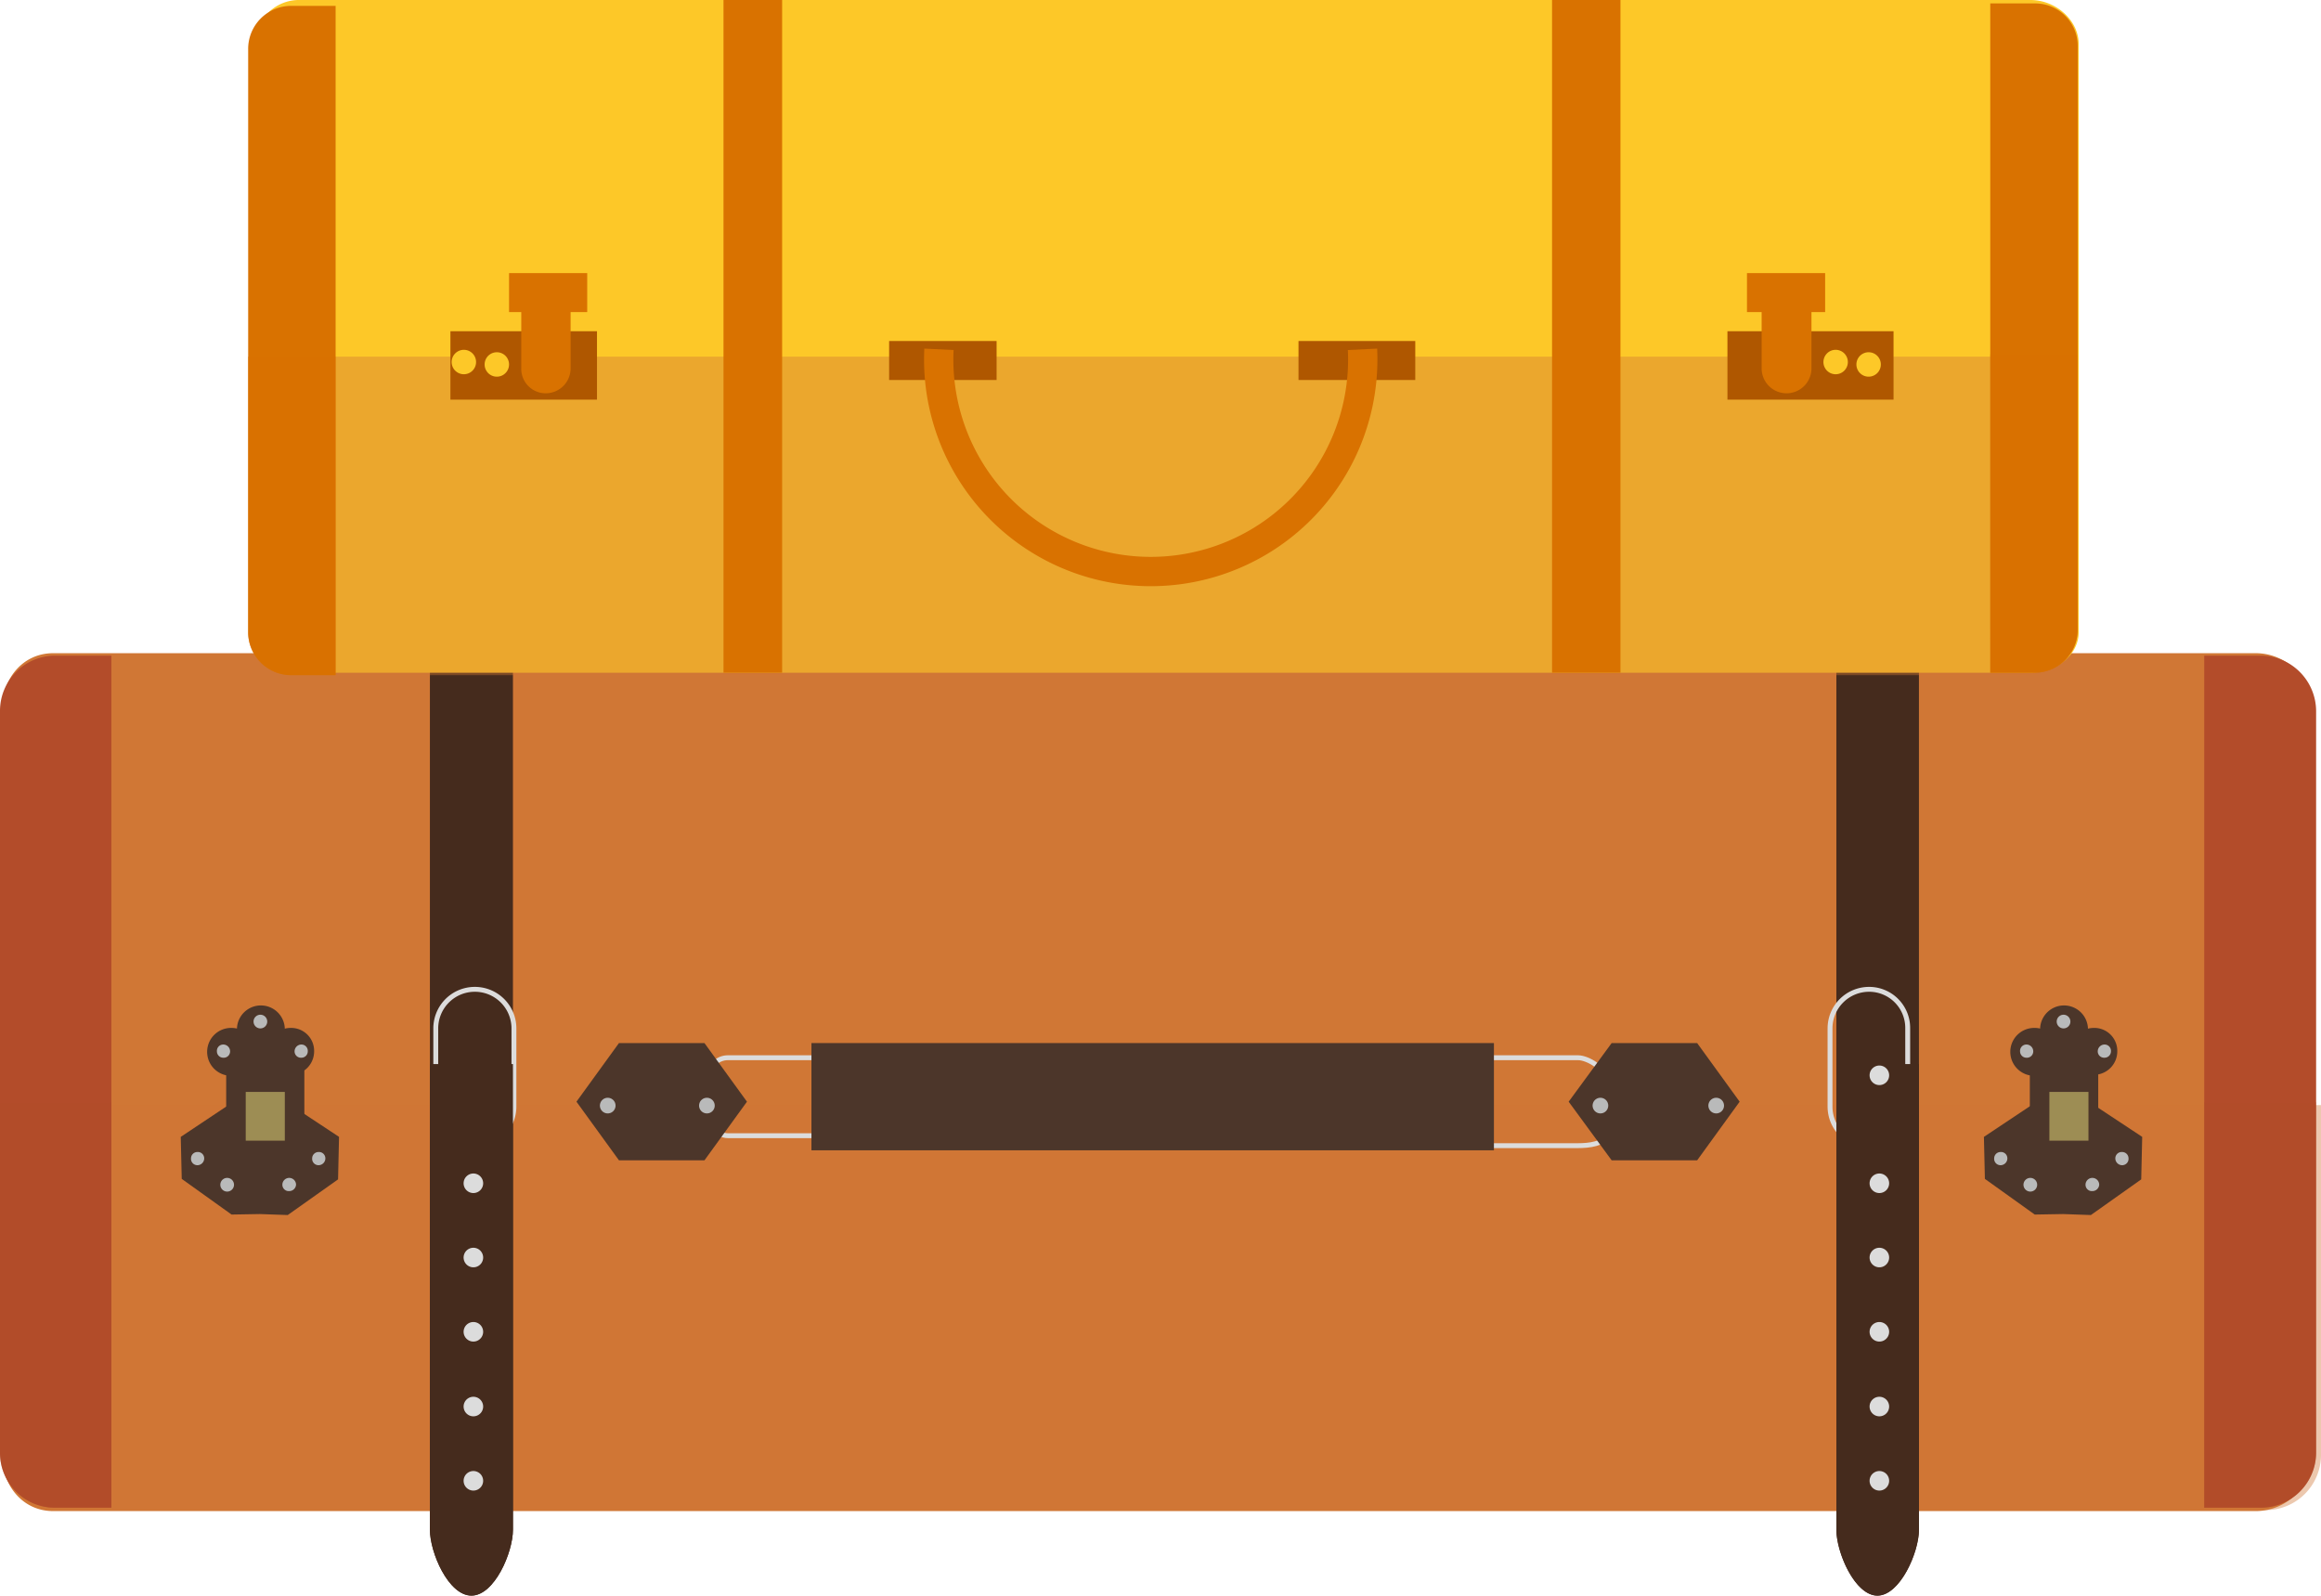<svg xmlns="http://www.w3.org/2000/svg" viewBox="0 0 475.1 326.6">
  <defs>
    <style>
      .cls-1 {
        isolation: isolate;
      }

      .cls-2, .cls-3 {
        fill: #d07735;
      }

      .cls-14, .cls-3, .cls-5 {
        opacity: 0.4;
        mix-blend-mode: multiply;
      }

      .cls-4, .cls-5 {
        fill: #b34c2a;
      }

      .cls-6 {
        fill: #4c362a;
      }

      .cls-7 {
        fill: #b9baba;
      }

      .cls-8 {
        fill: #9d8d54;
      }

      .cls-16, .cls-9 {
        fill: none;
        stroke-miterlimit: 10;
      }

      .cls-9 {
        stroke: #dcdcdc;
      }

      .cls-10 {
        fill: #452b1d;
      }

      .cls-11 {
        fill: #dcdcdc;
      }

      .cls-12 {
        fill: #fdc828;
      }

      .cls-13, .cls-14 {
        fill: #d97200;
      }

      .cls-15 {
        fill: #af5700;
      }

      .cls-16 {
        stroke: #d97200;
        stroke-width: 6px;
      }
    </style>
  </defs>
  <title>luggage</title>
  <g class="cls-1">
    <g id="Layer_1" data-name="Layer 1">
      <g>
        <g>
          <path class="cls-2" d="M486.3,384.3a11.7,11.7,0,0,1-11.5,11.6H23.8c-6.3,0-10.5-5.3-10.5-11.6V231.9c0-6.3,4.2-11.6,10.5-11.6h451a11.7,11.7,0,0,1,11.5,11.6Z" transform="translate(-12.9 -86.6)"/>
          <path class="cls-3" d="M13.9,312.8v71.6a11.3,11.3,0,0,0,11.3,11.3H476.7A11.3,11.3,0,0,0,488,384.4V312.8Z" transform="translate(-12.9 -86.6)"/>
        </g>
        <g>
          <path class="cls-4" d="M35.7,220.8H24.2a11.3,11.3,0,0,0-11.3,11.3V383.9a11.2,11.2,0,0,0,11.3,11.3H35.7Z" transform="translate(-12.9 -86.6)"/>
          <path class="cls-5" d="M35.7,312.2H12.9v71.7a11.2,11.2,0,0,0,11.3,11.3H35.7Z" transform="translate(-12.9 -86.6)"/>
        </g>
        <g>
          <path class="cls-4" d="M464.1,220.8h11.6A11.4,11.4,0,0,1,487,232.1V383.9a11.3,11.3,0,0,1-11.3,11.3H464.1Z" transform="translate(-12.9 -86.6)"/>
          <path class="cls-5" d="M464.1,312.2H487v71.7a11.3,11.3,0,0,1-11.3,11.3H464.1Z" transform="translate(-12.9 -86.6)"/>
        </g>
        <g>
          <polygon class="cls-6" points="58.5 225.5 53.4 225.5 53 225.5 47.8 225.5 37 232.7 37.2 241.3 47.4 248.6 53.2 248.5 58.9 248.7 69.2 241.4 69.4 232.7 58.5 225.5"/>
          <g>
            <path class="cls-6" d="M65.1,301.8a4.9,4.9,0,1,1-4.8-4.8A4.8,4.8,0,0,1,65.1,301.8Z" transform="translate(-12.9 -86.6)"/>
            <path class="cls-6" d="M77.2,301.8a4.8,4.8,0,1,1-4.8-4.8A4.7,4.7,0,0,1,77.2,301.8Z" transform="translate(-12.9 -86.6)"/>
            <path class="cls-6" d="M71.2,297.2a4.9,4.9,0,1,1-4.9-4.8A4.9,4.9,0,0,1,71.2,297.2Z" transform="translate(-12.9 -86.6)"/>
            <rect class="cls-6" x="46.3" y="213.5" width="16" height="19.96"/>
          </g>
          <path class="cls-7" d="M60,301.8a1.3,1.3,0,0,1-1.4,1.3,1.3,1.3,0,0,1-1.3-1.3,1.3,1.3,0,0,1,1.3-1.4A1.4,1.4,0,0,1,60,301.8Z" transform="translate(-12.9 -86.6)"/>
          <path class="cls-7" d="M54.7,323.7a1.4,1.4,0,0,1-1.4,1.4,1.3,1.3,0,0,1-1.3-1.4,1.3,1.3,0,0,1,1.3-1.3A1.3,1.3,0,0,1,54.7,323.7Z" transform="translate(-12.9 -86.6)"/>
          <path class="cls-7" d="M60.8,329.1a1.4,1.4,0,0,1-2.8,0,1.4,1.4,0,1,1,2.8,0Z" transform="translate(-12.9 -86.6)"/>
          <path class="cls-7" d="M76.8,323.7a1.3,1.3,0,0,0,1.3,1.4,1.4,1.4,0,0,0,1.4-1.4,1.3,1.3,0,0,0-1.4-1.3A1.3,1.3,0,0,0,76.8,323.7Z" transform="translate(-12.9 -86.6)"/>
          <path class="cls-7" d="M70.7,329.1a1.3,1.3,0,0,0,1.4,1.3,1.4,1.4,0,0,0,1.4-1.3,1.4,1.4,0,0,0-1.4-1.4A1.4,1.4,0,0,0,70.7,329.1Z" transform="translate(-12.9 -86.6)"/>
          <path class="cls-7" d="M67.6,295.7a1.4,1.4,0,0,1-1.4,1.4,1.4,1.4,0,1,1,0-2.8A1.4,1.4,0,0,1,67.6,295.7Z" transform="translate(-12.9 -86.6)"/>
          <path class="cls-7" d="M75.9,301.8a1.3,1.3,0,0,1-1.3,1.3,1.3,1.3,0,0,1-1.4-1.3,1.4,1.4,0,0,1,1.4-1.4A1.3,1.3,0,0,1,75.9,301.8Z" transform="translate(-12.9 -86.6)"/>
          <rect class="cls-8" x="50.3" y="223.5" width="8" height="9.98"/>
        </g>
        <g>
          <polygon class="cls-6" points="427.6 225.5 422.5 225.5 422.1 225.5 416.9 225.5 406.1 232.7 406.3 241.3 416.5 248.6 422.3 248.5 428 248.7 438.3 241.4 438.5 232.7 427.6 225.5"/>
          <g>
            <path class="cls-6" d="M434.2,301.8a4.9,4.9,0,1,1-4.8-4.8A4.8,4.8,0,0,1,434.2,301.8Z" transform="translate(-12.9 -86.6)"/>
            <path class="cls-6" d="M446.3,301.8a4.8,4.8,0,1,1-4.8-4.8A4.7,4.7,0,0,1,446.3,301.8Z" transform="translate(-12.9 -86.6)"/>
            <path class="cls-6" d="M440.3,297.2a4.9,4.9,0,1,1-4.9-4.8A4.9,4.9,0,0,1,440.3,297.2Z" transform="translate(-12.9 -86.6)"/>
            <rect class="cls-6" x="415.5" y="213.5" width="14" height="19.96"/>
          </g>
          <path class="cls-7" d="M429.1,301.8a1.3,1.3,0,0,1-1.4,1.3,1.3,1.3,0,0,1-1.3-1.3,1.3,1.3,0,0,1,1.3-1.4A1.4,1.4,0,0,1,429.1,301.8Z" transform="translate(-12.9 -86.6)"/>
          <path class="cls-7" d="M423.8,323.7a1.4,1.4,0,0,1-1.4,1.4,1.3,1.3,0,0,1-1.3-1.4,1.3,1.3,0,0,1,1.3-1.3A1.3,1.3,0,0,1,423.8,323.7Z" transform="translate(-12.9 -86.6)"/>
          <path class="cls-7" d="M429.9,329.1a1.4,1.4,0,0,1-2.8,0,1.4,1.4,0,1,1,2.8,0Z" transform="translate(-12.9 -86.6)"/>
          <path class="cls-7" d="M445.9,323.7a1.4,1.4,0,0,0,1.4,1.4,1.3,1.3,0,0,0,1.3-1.4,1.3,1.3,0,0,0-1.3-1.3A1.3,1.3,0,0,0,445.9,323.7Z" transform="translate(-12.9 -86.6)"/>
          <path class="cls-7" d="M439.8,329.1a1.3,1.3,0,0,0,1.4,1.3,1.4,1.4,0,0,0,1.4-1.3,1.4,1.4,0,0,0-1.4-1.4A1.4,1.4,0,0,0,439.8,329.1Z" transform="translate(-12.9 -86.6)"/>
          <path class="cls-7" d="M436.7,295.7a1.4,1.4,0,0,1-1.4,1.4,1.4,1.4,0,0,1,0-2.8A1.4,1.4,0,0,1,436.7,295.7Z" transform="translate(-12.9 -86.6)"/>
          <path class="cls-7" d="M445,301.8a1.3,1.3,0,0,1-1.3,1.3,1.3,1.3,0,0,1-1.4-1.3,1.4,1.4,0,0,1,1.4-1.4A1.3,1.3,0,0,1,445,301.8Z" transform="translate(-12.9 -86.6)"/>
          <rect class="cls-8" x="419.5" y="223.5" width="8" height="9.98"/>
        </g>
        <g>
          <rect class="cls-9" x="145.1" y="216.5" width="27.9" height="15.96" rx="3.9"/>
          <polygon class="cls-6" points="126.7 237.5 118 225.5 126.7 213.5 144.2 213.5 152.9 225.5 144.2 237.5 126.7 237.5"/>
          <path class="cls-9" d="M341.6,307.5c0-2.1-3.6-4.4-5.7-4.4H317.1c-2.1,0-3.5,2.3-3.5,4.4v11.2c0,2.1,1.4,2.4,3.5,2.4h18.8c2.1,0,5.7-.3,5.7-2.4Z" transform="translate(-12.9 -86.6)"/>
          <polygon class="cls-6" points="347.4 237.5 356.1 225.5 347.4 213.5 329.9 213.5 321.1 225.5 329.9 237.5 347.4 237.5"/>
          <rect class="cls-6" x="166.1" y="213.5" width="139.7" height="21.95"/>
          <path class="cls-7" d="M138.9,312.9a1.6,1.6,0,0,1-1.6,1.6,1.6,1.6,0,1,1,0-3.2A1.6,1.6,0,0,1,138.9,312.9Z" transform="translate(-12.9 -86.6)"/>
          <path class="cls-7" d="M159.2,312.9a1.6,1.6,0,1,1-1.6-1.6A1.6,1.6,0,0,1,159.2,312.9Z" transform="translate(-12.9 -86.6)"/>
          <path class="cls-7" d="M365.8,312.9a1.6,1.6,0,1,1-1.6-1.6A1.6,1.6,0,0,1,365.8,312.9Z" transform="translate(-12.9 -86.6)"/>
          <path class="cls-7" d="M342.1,312.9a1.6,1.6,0,1,1-1.6-1.6A1.6,1.6,0,0,1,342.1,312.9Z" transform="translate(-12.9 -86.6)"/>
        </g>
        <path class="cls-10" d="M101,220.8c0,.4-.1.7-.1,1.1V399.7c0,4.7,3.8,13.5,8.5,13.5s8.5-8.8,8.5-13.5V221.9c0-.4-.1-.7-.1-1.1Z" transform="translate(-12.9 -86.6)"/>
        <path class="cls-9" d="M118.1,313.1a8,8,0,0,1-8,8h0a8,8,0,0,1-8-8v-16a8,8,0,0,1,8-8h0a8,8,0,0,1,8,8Z" transform="translate(-12.9 -86.6)"/>
        <path class="cls-10" d="M100.9,304.4v95.3c0,4.7,3.8,13.5,8.5,13.5s8.5-8.8,8.5-13.5V304.4Z" transform="translate(-12.9 -86.6)"/>
        <path class="cls-10" d="M388.9,220.8a4.1,4.1,0,0,0-.1,1.1V399.7c0,4.7,3.8,13.5,8.4,13.5s8.5-8.8,8.5-13.5V221.9c0-.4-.1-.7-.1-1.1Z" transform="translate(-12.9 -86.6)"/>
        <path class="cls-9" d="M403.4,313.1a7.9,7.9,0,0,1-7.9,8h0a8,8,0,0,1-8-8v-16a8,8,0,0,1,8-8h0a7.9,7.9,0,0,1,7.9,8Z" transform="translate(-12.9 -86.6)"/>
        <path class="cls-10" d="M388.8,304.4v95.3c0,4.7,3.8,13.5,8.4,13.5s8.5-8.8,8.5-13.5V304.4Z" transform="translate(-12.9 -86.6)"/>
        <path class="cls-11" d="M399.6,306.7a2,2,0,1,1-4,0,2,2,0,1,1,4,0Z" transform="translate(-12.9 -86.6)"/>
        <g>
          <path class="cls-11" d="M111.8,328.8a2,2,0,0,1-4,0,2,2,0,1,1,4,0Z" transform="translate(-12.9 -86.6)"/>
          <path class="cls-11" d="M111.8,344a2,2,0,1,1-2-2A2,2,0,0,1,111.8,344Z" transform="translate(-12.9 -86.6)"/>
          <path class="cls-11" d="M111.8,359.2a2,2,0,1,1-2-2A2,2,0,0,1,111.8,359.2Z" transform="translate(-12.9 -86.6)"/>
          <path class="cls-11" d="M111.8,374.5a2,2,0,1,1-2-2A2,2,0,0,1,111.8,374.5Z" transform="translate(-12.9 -86.6)"/>
          <path class="cls-11" d="M111.8,389.7a2,2,0,1,1-2-2A2,2,0,0,1,111.8,389.7Z" transform="translate(-12.9 -86.6)"/>
        </g>
        <g>
          <path class="cls-11" d="M399.6,328.8a2,2,0,1,1-4,0,2,2,0,1,1,4,0Z" transform="translate(-12.9 -86.6)"/>
          <path class="cls-11" d="M399.6,344a2,2,0,1,1-2-2A2,2,0,0,1,399.6,344Z" transform="translate(-12.9 -86.6)"/>
          <path class="cls-11" d="M399.6,359.2a2,2,0,1,1-2-2A2,2,0,0,1,399.6,359.2Z" transform="translate(-12.9 -86.6)"/>
          <path class="cls-11" d="M399.6,374.5a2,2,0,1,1-2-2A2,2,0,0,1,399.6,374.5Z" transform="translate(-12.9 -86.6)"/>
          <path class="cls-11" d="M399.6,389.7a2,2,0,1,1-2-2A2,2,0,0,1,399.6,389.7Z" transform="translate(-12.9 -86.6)"/>
        </g>
      </g>
      <g>
        <path class="cls-12" d="M438.4,216c0,4.7-4.6,8.3-9.9,8.3H74.3c-5.4,0-9.1-3.6-9.1-8.3V95.6a8.9,8.9,0,0,1,9.1-9H428.5c5.3,0,9.9,4.2,9.9,9Z" transform="translate(-12.9 -86.6)"/>
        <path class="cls-3" d="M63.7,159.6v56.3a8.8,8.8,0,0,0,8.8,8.9H427.3a8.9,8.9,0,0,0,8.9-8.9V159.6Z" transform="translate(-12.9 -86.6)"/>
      </g>
      <g>
        <path class="cls-13" d="M81.6,87.8H72.5a8.8,8.8,0,0,0-8.8,8.9V215.9a8.8,8.8,0,0,0,8.8,8.9h9.1Z" transform="translate(-12.9 -86.6)"/>
        <path class="cls-14" d="M81.6,159.6H63.7v56.3a8.8,8.8,0,0,0,8.8,8.9h9.1Z" transform="translate(-12.9 -86.6)"/>
      </g>
      <g>
        <path class="cls-13" d="M420.3,87.3h9.1a8.7,8.7,0,0,1,8.8,8.8V215.4a8.8,8.8,0,0,1-8.8,8.9h-9.1Z" transform="translate(-12.9 -86.6)"/>
        <path class="cls-14" d="M420.3,159.1h17.9v56.3a8.8,8.8,0,0,1-8.8,8.9h-9.1Z" transform="translate(-12.9 -86.6)"/>
      </g>
      <rect class="cls-13" x="148.1" width="12" height="137.69"/>
      <rect class="cls-13" x="317.7" width="14" height="137.69"/>
      <polygon class="cls-15" points="122.2 81.8 122.2 81.8 92.2 81.8 92.2 81.8 92.2 67.8 92.2 67.8 122.2 67.8 122.2 67.8 122.2 81.8"/>
      <path class="cls-12" d="M110.3,161.2a2.5,2.5,0,0,1-4.9,0,2.5,2.5,0,1,1,4.9,0Z" transform="translate(-12.9 -86.6)"/>
      <path class="cls-12" d="M117.1,161.2a2.5,2.5,0,1,1-2.5-2.5A2.5,2.5,0,0,1,117.1,161.2Z" transform="translate(-12.9 -86.6)"/>
      <g>
        <path class="cls-13" d="M119.6,147.6V162a5,5,0,0,0,5,5.1,5.1,5.1,0,0,0,5.1-5.1V147.6Z" transform="translate(-12.9 -86.6)"/>
        <rect class="cls-13" x="104.2" y="55.9" width="16" height="7.98"/>
      </g>
      <polygon class="cls-15" points="353.6 81.8 353.6 81.8 387.6 81.8 387.6 81.8 387.6 67.8 387.6 67.8 353.6 67.8 353.6 67.8 353.6 81.8"/>
      <path class="cls-12" d="M392.9,161.2a2.5,2.5,0,1,0,2.5-2.5A2.5,2.5,0,0,0,392.9,161.2Z" transform="translate(-12.9 -86.6)"/>
      <path class="cls-12" d="M386.2,161.2a2.5,2.5,0,0,0,4.9,0,2.5,2.5,0,1,0-4.9,0Z" transform="translate(-12.9 -86.6)"/>
      <g>
        <path class="cls-13" d="M383.7,147.6V162a5.1,5.1,0,1,1-10.2,0V147.6Z" transform="translate(-12.9 -86.6)"/>
        <rect class="cls-13" x="357.6" y="55.9" width="16" height="7.98"/>
      </g>
      <rect class="cls-15" x="182" y="69.8" width="22" height="7.98"/>
      <rect class="cls-15" x="265.8" y="69.8" width="23.9" height="7.98"/>
      <path class="cls-16" d="M291.8,158.1a43.4,43.4,0,1,1-86.7,0" transform="translate(-12.9 -86.6)"/>
    </g>
  </g>
</svg>
